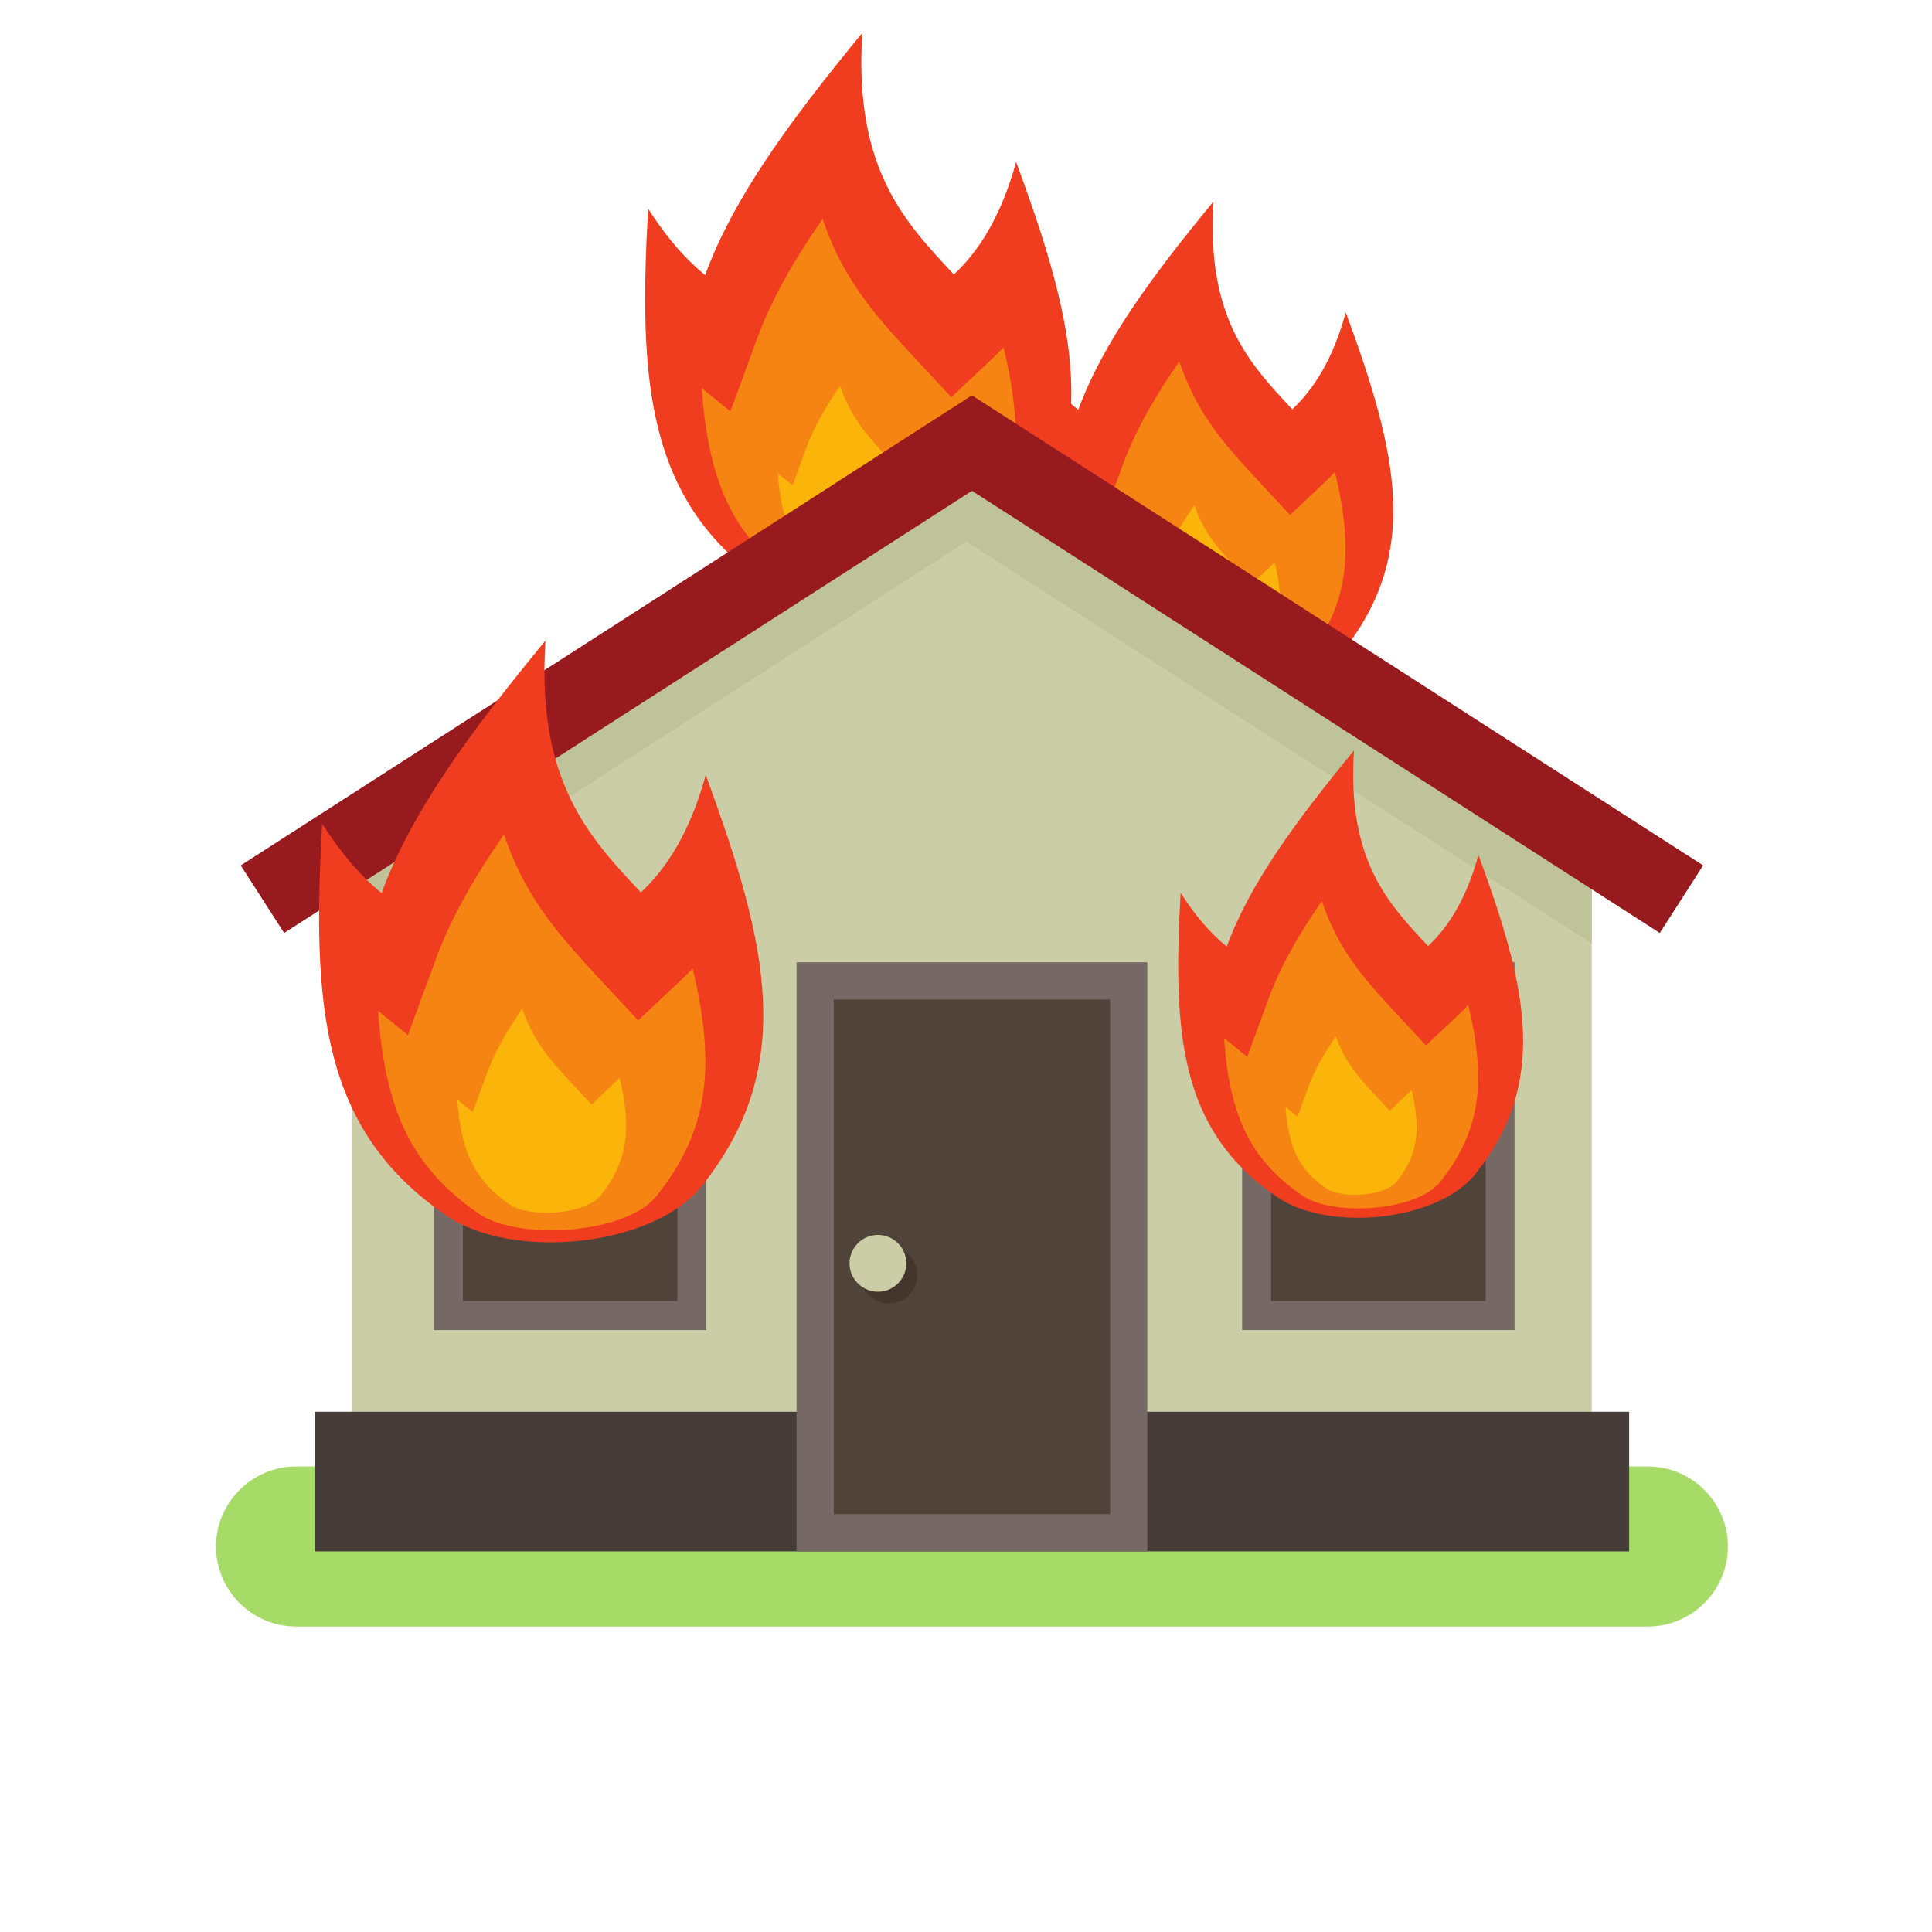 <?xml version="1.0" encoding="UTF-8"?>
<svg version="1.1" viewBox="0 0 880 880" xmlns="http://www.w3.org/2000/svg">
<defs>
<clipPath id="a">
<path d="m0 660h660v-660h-660z"/>
</clipPath>
</defs>
<g transform="matrix(1.333 0 0 -1.333 0 880)">
<g clip-path="url(#a)">
<g transform="translate(101.15 159.07)">
<path d="m0 0h461.93c15.038 0 27.342-12.302 27.342-27.343 0-15.039-12.304-27.343-27.342-27.343h-461.93c-15.038 0-27.342 12.304-27.342 27.343 0 15.041 12.304 27.343 27.342 27.343" fill="#a6db68" fill-rule="evenodd"/>
</g>
<g transform="translate(386.73 429.14)">
<path d="m0 0c-35.479 24.222-37.906 59.347-35.054 110.52 5.605-8.778 11.201-15.014 16.758-19.549 8.369 22.84 24.935 45.346 46.223 71.221-2.603-40.205 12.728-55.788 26.911-71.034 7.274 6.851 13.76 16.751 18.298 33.089 17.713-48.096 25.679-82.391-1.152-115.94-13.641-17.06-53.167-21.153-71.984-8.309" fill="#f03d1f" fill-rule="evenodd"/>
</g>
<g transform="translate(456.15 498.9)">
<path d="m0 0c-1.085-1.176-2.22-2.324-3.405-3.439l-11.943-11.251-11.176 12.014c-8.908 9.571-16.649 18.18-22.468 30.115-1.643 3.369-3.03 6.81-4.186 10.31-7.888-11.34-14.876-23.233-19.229-35.116l-7.875-21.497-8.416 6.863c0.846-12.897 3.174-25.506 8.485-35.608 4.751-9.033 11.599-15.927 19.983-21.65 11.154-7.615 41.442-5.749 50.056 5.022 6.341 7.93 10.869 16.526 12.765 26.556 2.185 11.556 0.56 24.728-2.591 37.681" fill="#f68413" fill-rule="evenodd"/>
</g>
<g transform="translate(435.55 468.07)">
<path d="m0 0c-0.56-0.608-1.146-1.199-1.756-1.774l-6.162-5.807-5.766 6.201c-4.595 4.937-8.589 9.378-11.592 15.537-0.847 1.736-1.561 3.512-2.159 5.317-4.069-5.85-7.674-11.986-9.92-18.116l-4.064-11.09-4.342 3.54c0.439-6.653 1.639-13.157 4.379-18.369 2.45-4.66 5.983-8.217 10.309-11.169 5.755-3.928 21.381-2.966 25.823 2.59 3.273 4.091 5.608 8.526 6.587 13.701 1.126 5.961 0.288 12.756-1.337 19.439" fill="#fab40a" fill-rule="evenodd"/>
</g>
<g transform="translate(262.2 460.41)">
<path d="m0 0c-41.24 28.153-44.062 68.979-40.747 128.46 6.515-10.204 13.017-17.452 19.481-22.723 9.728 26.55 28.981 52.71 53.726 82.787-3.023-46.735 14.796-64.849 31.281-82.571 8.455 7.965 15.996 19.473 21.27 38.464 20.592-55.906 29.848-95.771-1.337-134.77-15.858-19.831-61.801-24.587-83.674-9.655" fill="#f03d1f" fill-rule="evenodd"/>
</g>
<g transform="translate(342.9 541.5)">
<path d="m0 0c-1.265-1.368-2.582-2.701-3.958-3.999l-13.883-13.08-12.993 13.965c-10.353 11.129-19.351 21.135-26.117 35.009-1.907 3.917-3.52 7.916-4.863 11.984-9.169-13.181-17.292-27.006-22.352-40.819l-9.156-24.989-9.78 7.979c0.984-14.992 3.689-29.65 9.863-41.39 5.522-10.501 13.48-18.512 23.228-25.166 12.965-8.852 48.17-6.683 58.183 5.838 7.371 9.218 12.636 19.21 14.839 30.868 2.538 13.431 0.652 28.744-3.011 43.8" fill="#f68413" fill-rule="evenodd"/>
</g>
<g transform="translate(318.96 505.65)">
<path d="m0 0c-0.652-0.704-1.332-1.392-2.042-2.062l-7.163-6.747-6.703 7.205c-5.341 5.741-9.983 10.903-13.473 18.06-0.984 2.02-1.816 4.085-2.51 6.182-4.73-6.8-8.922-13.932-11.531-21.056l-4.723-12.893-5.045 4.115c0.507-7.734 1.901-15.296 5.086-21.353 2.849-5.416 6.957-9.55 11.984-12.983 6.69-4.565 24.851-3.447 30.017 3.015 3.804 4.753 6.519 9.908 7.655 15.923 1.311 6.927 0.338 14.828-1.552 22.594" fill="#fab40a" fill-rule="evenodd"/>
</g>
<g transform="translate(120.35 362.77)" fill-rule="evenodd">
<path d="M 0,0 211.768,136.135 423.534,0 V -224.566 H 0 Z" fill="#cacda5"/>
<path d="m0 0 211.77 136.14 211.77-136.14v-24.997l-213.68 137.37-209.86-134.91z" fill="#bec399"/>
</g>
<g transform="translate(82.264 364.45)">
<path d="m0 0 249.85 160.62 249.85-160.62-14.816-23.086-235.03 151.09-235.03-151.09z" fill="#971a1f" fill-rule="evenodd"/>
</g>
<path d="m107.55 130.06h449.13v47.707h-449.13z" fill="#463d3b" fill-rule="evenodd"/>
<path d="m272.19 130.06h119.85v201.3h-119.85z" fill="#766864" fill-rule="evenodd"/>
<path d="m284.91 142.78h94.399v175.84h-94.399z" fill="#504339" fill-rule="evenodd"/>
<path d="m148.27 205.69h93.085v125.66h-93.085z" fill="#766864" fill-rule="evenodd"/>
<path d="m158.16 215.58h73.304v105.88h-73.304z" fill="#504339" fill-rule="evenodd"/>
<g transform="translate(152.55 244.78)">
<path d="m0 0c-42.983 29.347-45.923 71.898-42.469 133.9 6.79-10.636 13.568-18.188 20.305-23.685 10.139 27.674 30.207 54.94 55.997 86.288-3.152-48.71 15.421-67.588 32.603-86.06 8.814 8.302 16.672 20.294 22.17 40.088 21.46-58.268 31.111-99.816-1.394-140.46-16.528-20.667-64.413-25.626-87.212-10.063" fill="#f03d1f" fill-rule="evenodd"/>
</g>
<g transform="translate(236.66 329.3)">
<path d="m0 0c-1.319-1.424-2.69-2.814-4.124-4.166l-14.472-13.631-13.542 14.555c-10.787 11.597-20.168 22.029-27.218 36.486-1.992 4.084-3.67 8.252-5.071 12.491-9.557-13.737-18.022-28.149-23.296-42.544l-9.544-26.045-10.192 8.314c1.023-15.623 3.845-30.899 10.28-43.137 5.753-10.943 14.051-19.294 24.209-26.23 13.512-9.226 50.206-6.964 60.641 6.085 7.683 9.608 13.169 20.022 15.466 32.17 2.647 14.001 0.68 29.962-3.137 45.652" fill="#f68413" fill-rule="evenodd"/>
</g>
<g transform="translate(211.7 291.94)">
<path d="m0 0c-0.678-0.734-1.388-1.452-2.129-2.149l-7.465-7.035-6.985 7.51c-5.567 5.985-10.406 11.366-14.043 18.824-1.027 2.106-1.893 4.258-2.616 6.444-4.93-7.087-9.296-14.521-12.02-21.949l-4.922-13.436-5.259 4.29c0.53-8.062 1.984-15.939 5.305-22.254 2.968-5.647 7.247-9.954 12.489-13.533 6.972-4.76 25.902-3.595 31.286 3.14 3.962 4.956 6.793 10.329 7.976 16.596 1.368 7.224 0.353 15.458-1.617 23.552" fill="#fab40a" fill-rule="evenodd"/>
</g>
<path d="m424.43 205.69h93.085v125.66h-93.085z" fill="#766864" fill-rule="evenodd"/>
<path d="m434.32 215.58h73.302v105.88h-73.302z" fill="#504339" fill-rule="evenodd"/>
<g transform="translate(436.39 251.14)">
<path d="m0 0c-33.375 22.784-35.656 55.824-32.975 103.96 5.273-8.258 10.535-14.122 15.766-18.388 7.87 21.485 23.452 42.656 43.478 66.997-2.448-37.822 11.972-52.48 25.314-66.821 6.843 6.446 12.944 15.756 17.213 31.124 16.662-45.241 24.154-77.5-1.083-109.06-12.833-16.048-50.012-19.899-67.713-7.814" fill="#f03d1f" fill-rule="evenodd"/>
</g>
<g transform="translate(501.7 316.76)">
<path d="m0 0c-1.022-1.106-2.09-2.185-3.203-3.234l-11.236-10.584-10.512 11.301c-8.379 9.005-15.66 17.103-21.135 28.33-1.546 3.169-2.849 6.405-3.936 9.699-7.419-10.668-13.993-21.858-18.089-33.034l-7.41-20.223-7.914 6.457c0.796-12.13 2.986-23.993 7.984-33.492 4.467-8.499 10.907-14.985 18.795-20.366 10.492-7.164 38.982-5.41 47.085 4.722 5.964 7.46 10.223 15.547 12.007 24.98 2.055 10.871 0.529 23.263-2.436 35.444" fill="#f68413" fill-rule="evenodd"/>
</g>
<g transform="translate(482.32 287.75)">
<path d="m0 0c-0.527-0.57-1.077-1.127-1.652-1.668l-5.797-5.46-5.424 5.829c-4.321 4.649-8.079 8.826-10.902 14.616-0.797 1.635-1.469 3.306-2.031 5.004-3.829-5.503-7.219-11.276-9.332-17.043l-3.822-10.431-4.083 3.331c0.41-6.259 1.54-12.378 4.117-17.28 2.306-4.384 5.628-7.729 9.698-10.507 5.413-3.695 20.111-2.79 24.291 2.437 3.078 3.849 5.274 8.022 6.194 12.886 1.061 5.609 0.273 12.003-1.257 18.286" fill="#fab40a" fill-rule="evenodd"/>
</g>
<g transform="translate(303.75 214.78)">
<path d="m0 0c5.346 0 9.706 4.358 9.706 9.703 0 5.347-4.36 9.708-9.706 9.708-5.347 0-9.706-4.361-9.706-9.708 0-5.345 4.359-9.703 9.706-9.703" fill="#44362d" fill-rule="evenodd"/>
</g>
<g transform="translate(299.99 218.78)">
<path d="m0 0c5.345 0 9.706 4.36 9.706 9.705 0 5.346-4.361 9.708-9.706 9.708-5.347 0-9.707-4.362-9.707-9.708 0-5.345 4.36-9.705 9.707-9.705" fill="#cacda5" fill-rule="evenodd"/>
</g>
</g>
</g>
</svg>
